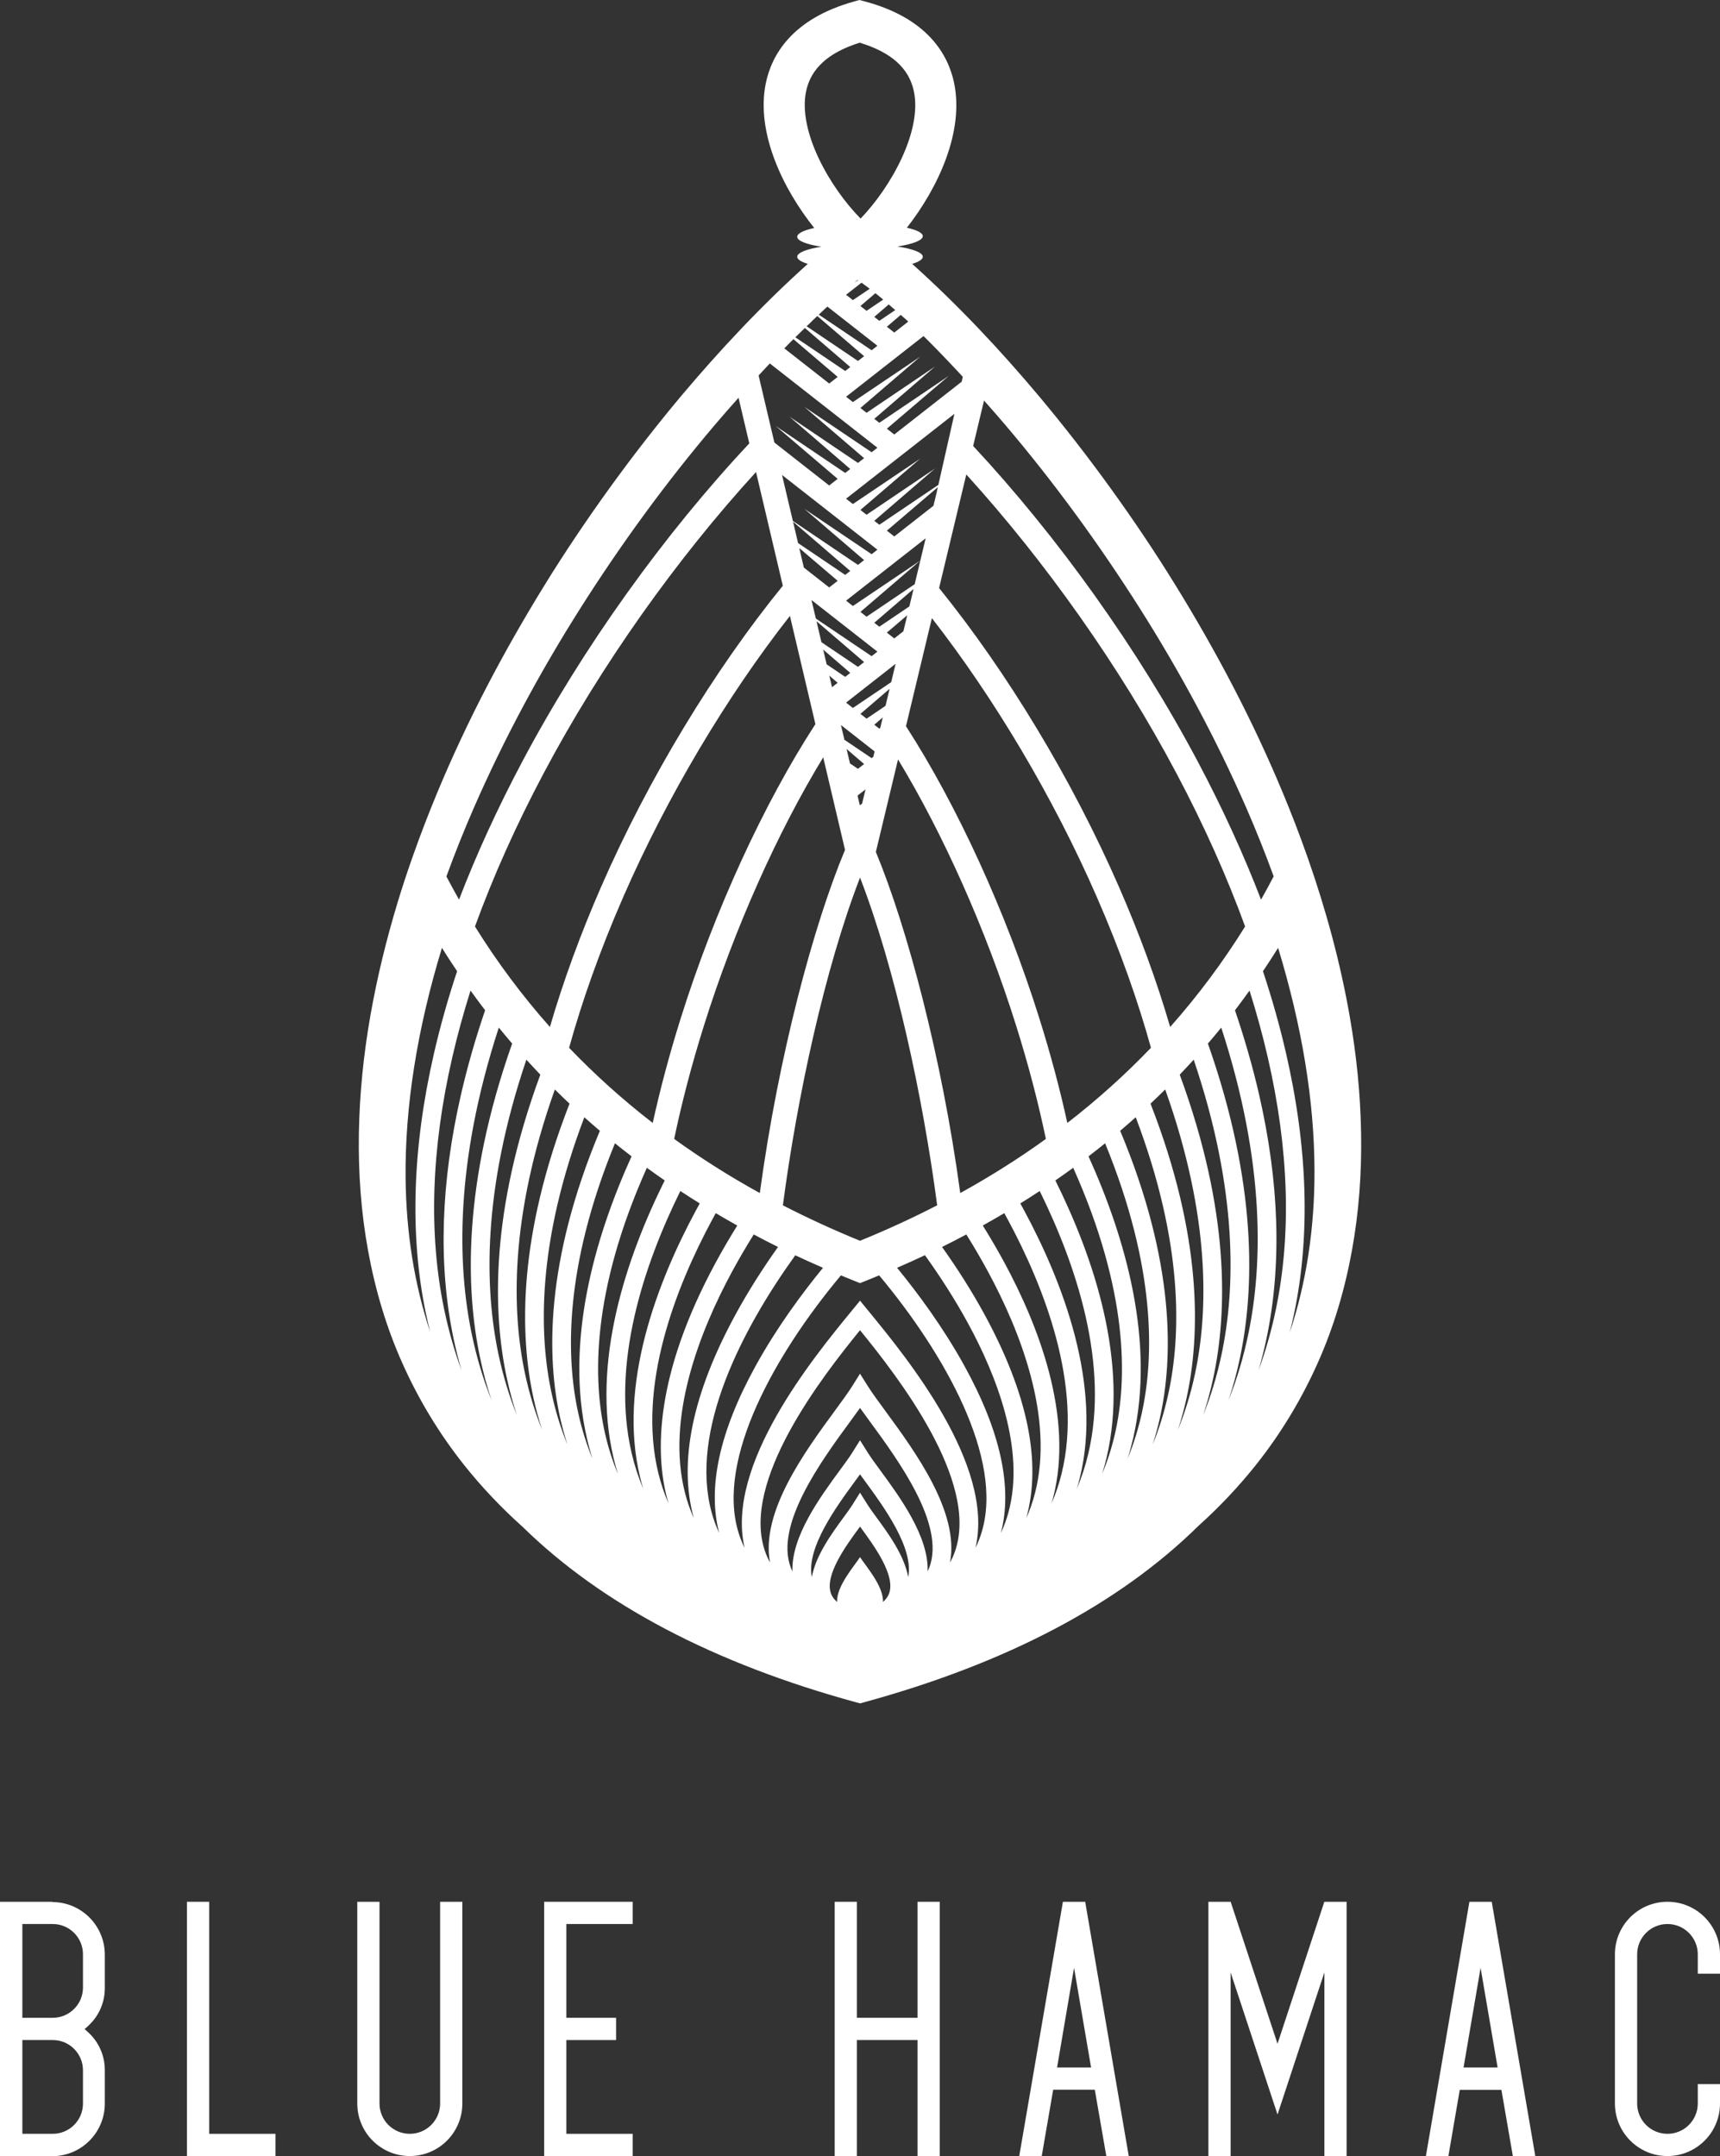 <?xml version="1.0" encoding="UTF-8"?> <!-- Generator: Adobe Illustrator 16.0.0, SVG Export Plug-In . SVG Version: 6.00 Build 0) --> <svg xmlns="http://www.w3.org/2000/svg" xmlns:xlink="http://www.w3.org/1999/xlink" version="1.1" id="Calque_1" x="0px" y="0px" width="390.417px" height="489.311px" viewBox="0 0 390.417 489.311" xml:space="preserve"><rect x="0" y="0" width="390.417" height="489.311" fill="#333333" stroke="none"/> <g> <path fill="#FFFFFF" d="M100.315,215.108c1.114,1.79,2.269,3.549,3.44,5.292c-2.08,6.277-3.83,12.478-5.234,18.59 c-4.932,21.438-5.551,41.326-1.844,59.104c0.297,1.408,0.621,2.803,0.969,4.183c-3.571-10.771-5.451-22.433-5.581-34.863 C91.893,251.176,94.672,233.595,100.315,215.108 M107.535,183.374c6.863-15.701,15.023-30.858,24.217-45.361 c9.19-14.506,19.338-28.421,30.432-41.501c1.787-2.111,3.619-4.184,5.453-6.25l2.442,10.36 c-19.245,20.519-37.78,46.282-51.553,72.25c-5.593,10.544-10.378,20.994-14.334,31.279c-0.978-1.728-1.935-3.481-2.862-5.254 C103.235,193.663,105.307,188.488,107.535,183.374 M199.157,101.604l-1.309,1.026l-15.277-10.299l13.569,11.639l-1.391,1.087 l-15.539-10.491l13.786,11.865l-1.146,0.895l-15.783-10.653l14.071,11.997l-1.922,1.504l-12.437-9.744l-3.587-15.223 c0.843-0.912,1.693-1.825,2.548-2.727L199.157,101.604z M179.418,77.639c0,0,0.25-0.245,0.68-0.668l10.041,8.56l-1.922,1.504 l-10.188-7.981C178.49,78.582,178.952,78.111,179.418,77.639 M182.698,74.429l10.299,8.864l-1.146,0.898l-11.321-7.647 C181.09,75.996,181.834,75.266,182.698,74.429 M184.262,72.901c0.414-0.4,0.832-0.792,1.254-1.184l10.625,9.114l-1.391,1.088 l-11.656-7.871c0.373-0.362,0.762-0.737,1.172-1.126L184.262,72.901z M182.956,20.794c1.064-5.223,5.052-8.866,12.18-11.108 c7.148,2.166,11.173,5.764,12.292,10.981c1.925,8.99-5.106,21.696-12.087,28.937C188.287,42.435,181.125,29.805,182.956,20.794 M199.157,78.465l-1.309,1.026L185.846,71.4c0.023-0.021,0.049-0.042,0.072-0.066l0.004,0.007c0.612-0.585,1.246-1.181,1.879-1.77 L199.157,78.465z M196.695,70.539l-1.391-1.092l3.398-2.913c0.458,0.365,0.95,0.761,1.48,1.199l0.289,0.255L196.695,70.539z M204.456,71.462l1.247,1.088c0.151,0.137,0.31,0.286,0.461,0.427l-3.178,2.489l-1.681-1.315L204.456,71.462z M199.595,72.808 l-1.146-0.895l3.284-2.827l1.474,1.284L199.595,72.808z M195.549,64.152c0.458,0.327,1.084,0.781,1.869,1.381l-3.826,2.575 l-1.545-1.212L195.549,64.152z M194.764,63.611c-0.272,0.162-0.548,0.327-0.823,0.492c0.245-0.203,0.484-0.396,0.71-0.568 C194.65,63.535,194.691,63.559,194.764,63.611 M210.562,77.188c0.12,0.12,0.244,0.241,0.364,0.361 c2.586,2.604,5.121,5.261,7.613,7.964l-0.251,1.106l-15.302,11.986l-1.681-1.319l14.069-11.996l-15.78,10.657l-1.146-0.895 l13.783-11.866l-15.536,10.492l-1.391-1.092l13.566-11.635l-15.279,10.295l-1.545-1.212l17.578-13.766 C209.935,76.572,210.244,76.871,210.562,77.188 M258.691,138.006c9.187,14.506,17.357,29.66,24.216,45.361 c2.229,5.11,4.294,10.282,6.198,15.513c-0.93,1.779-1.884,3.539-2.868,5.275c-3.956-10.286-8.742-20.739-14.334-31.283 c-13.646-25.728-31.964-51.246-51.013-71.668l2.47-10.309c1.642,1.86,3.284,3.719,4.893,5.613 C239.351,109.585,249.491,123.507,258.691,138.006 M298.371,265.445c0.055,13.235-1.835,25.618-5.63,36.998 c0.365-1.437,0.703-2.886,1.009-4.349c3.712-17.778,3.092-37.666-1.842-59.104c-1.404-6.112-3.154-12.313-5.232-18.59 c1.173-1.743,2.323-3.502,3.436-5.292C295.53,232.847,298.31,249.754,298.371,265.445 M289.591,297.226 c-0.988,4.738-2.293,9.304-3.904,13.704c0.692-2.383,1.298-4.807,1.814-7.275c3.475-16.648,2.896-35.266-1.722-55.336 c-1.439-6.253-3.268-12.613-5.458-19.052c1.126-1.474,2.222-2.968,3.306-4.476c1.604,5.11,2.992,10.164,4.139,15.15 C292.562,260.779,293.176,280.051,289.591,297.226 M283.341,302.786c-1.087,5.218-2.585,10.214-4.482,14.986 c1.033-3.105,1.894-6.301,2.586-9.576c3.312-15.649,3.97-39.49-7.266-71.375c1.026-1.195,2.035-2.4,3.027-3.622 C287.287,264.088,286.571,287.309,283.341,302.786 M273.111,321.146c0.899-2.733,1.66-5.536,2.279-8.411 c3.206-14.924,3.802-37.903-7.609-68.859c1.074-1.119,2.128-2.252,3.172-3.399c10.105,29.83,9.451,52.114,6.335,66.838 C276.27,312.128,274.875,316.739,273.111,321.146 M271.235,311.842c-0.943,4.394-2.231,8.602-3.854,12.63 c0.761-2.345,1.415-4.748,1.952-7.203c3.12-14.262,3.64-36.533-8.181-66.813c1.126-1.061,2.234-2.135,3.333-3.219 C274.84,276.281,274.255,297.794,271.235,311.842 M265.182,316.364c-0.871,3.99-2.056,7.816-3.547,11.477 c0.631-1.97,1.185-3.978,1.643-6.036c3.048-13.646,3.478-35.346-9.011-65.188c1.191-1.009,2.365-2.035,3.526-3.075 C268.621,282.044,268.119,302.935,265.182,316.364 M259.132,320.877c-0.788,3.526-1.853,6.906-3.175,10.147 c0.479-1.535,0.898-3.099,1.268-4.693c5.006-21.883-1.753-45.383-10.145-63.92c1.271-0.971,2.527-1.956,3.764-2.958 C262.403,287.643,262,308.031,259.132,320.877 M253.082,325.381c-0.727,3.161-1.701,6.193-2.909,9.098 c0.368-1.188,0.702-2.394,0.995-3.626c5.133-21.762-2.924-45.489-11.614-62.971c1.363-0.943,2.717-1.897,4.049-2.871 C256.181,293.115,255.896,313.096,253.082,325.381 M247.032,329.878c-0.654,2.771-1.528,5.43-2.61,7.979 c0.248-0.821,0.482-1.646,0.689-2.491c5.172-21.12-3.979-44.571-12.564-60.524c-0.313-0.585-0.634-1.164-0.95-1.742 c1.483-0.923,2.954-1.863,4.403-2.817C244.271,287.051,251.832,309.529,247.032,329.878 M240.982,334.358 c-0.582,2.376-1.354,4.655-2.3,6.841c0.127-0.439,0.255-0.88,0.368-1.324c4.738-18.436-3.398-39.175-11.057-53.326 c-1.56-2.886-3.209-5.702-4.913-8.436c1.646-0.916,3.271-1.853,4.879-2.807c0.282,0.513,0.564,1.029,0.844,1.546 C237.04,292.151,245.834,314.545,240.982,334.358 M234.937,338.817c-0.514,1.99-1.182,3.905-2.004,5.74 c0.021-0.066,0.041-0.128,0.058-0.192c3.461-12.645,0.248-28.159-9.548-46.119c-2.916-5.348-6.219-10.503-9.61-15.265 c1.863-0.923,3.691-1.873,5.509-2.837c1.705,2.727,3.354,5.54,4.917,8.426C231.555,302.053,239.33,321.714,234.937,338.817 M228.894,343.246c-0.444,1.614-1.013,3.163-1.708,4.655c2.703-10.327-0.083-23.098-8.295-37.969 c-4.831-8.757-10.608-16.538-15.268-22.227c2.135-0.927,4.246-1.873,6.325-2.854c3.443,4.793,6.81,10.01,9.766,15.429 C226.073,311.943,232.829,328.859,228.894,343.246 M222.851,347.625c-0.376,1.256-0.851,2.469-1.43,3.632 c4.401-18.759-15.557-43.103-24.257-53.711l-1.949-2.38l-1.949,2.38c-8.7,10.608-28.654,34.952-24.254,53.711 c-0.578-1.163-1.058-2.372-1.433-3.632c-4.969-16.646,8.394-40.373,23.293-58.198c0.896,0.368,1.788,0.74,2.693,1.102l1.649,0.658 l1.652-0.658c0.906-0.361,1.794-0.733,2.693-1.102C214.456,307.252,227.822,330.98,222.851,347.625 M216.821,351.922 c-0.313,0.919-0.706,1.808-1.178,2.658c2.166-11.407-7.892-25.13-14.72-34.439c-1.615-2.2-3.01-4.102-3.908-5.533l-1.801-2.868 l-1.801,2.868c-0.898,1.436-2.294,3.333-3.904,5.533c-6.832,9.31-16.89,23.032-14.725,34.439c-0.468-0.851-0.859-1.739-1.173-2.658 c-5.396-15.881,12.994-39.491,21.603-50.052C203.823,312.431,222.213,336.042,216.821,351.922 M210.943,355.702 c-0.113,0.301-0.241,0.594-0.382,0.883c0.255-7.909-6.257-16.789-10.795-22.974c-1.14-1.553-2.124-2.896-2.751-3.897l-1.801-2.868 l-1.801,2.868c-0.627,1.002-1.611,2.345-2.752,3.897c-4.538,6.185-11.046,15.064-10.794,22.974 c-0.142-0.289-0.269-0.582-0.382-0.883c-3.674-9.705,7.044-24.318,13.449-33.047c0.822-1.126,1.594-2.173,2.279-3.137 c0.686,0.964,1.456,2.011,2.283,3.137C203.902,331.383,214.617,345.997,210.943,355.702 M206.147,357.896 c-0.868-4.92-4.583-9.988-7.29-13.677c-0.768-1.046-1.429-1.948-1.842-2.609l-1.801-2.869l-1.801,2.869 c-0.413,0.661-1.074,1.563-1.843,2.609c-2.706,3.688-6.421,8.757-7.289,13.677c-1.333-6.583,5.578-16.008,9.807-21.771 c0.396-0.541,0.771-1.054,1.126-1.543c0.354,0.489,0.733,1.002,1.126,1.543C200.569,341.888,207.479,351.313,206.147,357.896 M201.791,361.67c-0.262,0.688-0.72,1.309-1.37,1.865c0.155-3.622-3.974-8.212-5.206-10.174c-1.232,1.962-5.361,6.552-5.207,10.174 c-0.649-0.554-1.107-1.177-1.369-1.865c-1.564-4.137,3.395-10.898,6.359-14.938c0.072-0.1,0.145-0.2,0.217-0.296 c0.072,0.096,0.145,0.196,0.217,0.296C198.396,350.772,203.358,357.534,201.791,361.67 M161.539,343.246 c-5.064-18.508,6.835-41.509,18.977-58.378c2.065,0.975,4.17,1.915,6.293,2.838c-4.661,5.688-10.439,13.47-15.27,22.227 c-8.213,14.874-10.998,27.642-8.295,37.972C162.551,346.413,161.98,344.86,161.539,343.246 M155.493,338.817 c-4.394-17.103,3.381-36.764,10.679-50.247c1.562-2.886,3.211-5.699,4.916-8.426c1.817,0.964,3.649,1.918,5.512,2.837 c-3.391,4.762-6.696,9.917-9.612,15.265c-9.796,17.96-13.006,33.475-9.548,46.119c0.02,0.064,0.041,0.13,0.058,0.192 C156.678,342.722,156.006,340.807,155.493,338.817 M149.446,334.358c-4.851-19.812,3.946-42.207,12.179-57.506 c0.279-0.517,0.562-1.033,0.844-1.546c1.608,0.954,3.233,1.891,4.879,2.807c-1.703,2.733-3.35,5.55-4.912,8.436 c-13.873,25.639-13.67,43.15-11.057,53.326c0.116,0.444,0.24,0.885,0.368,1.324C150.801,339.013,150.029,336.731,149.446,334.358 M143.4,329.878c-4.803-20.35,2.758-42.827,11.029-59.597c1.449,0.954,2.92,1.895,4.408,2.817 c-0.322,0.578-0.639,1.157-0.955,1.742c-8.584,15.953-17.736,39.404-12.562,60.524c0.207,0.845,0.44,1.67,0.688,2.491 C144.93,335.308,144.055,332.65,143.4,329.878 M137.35,325.381c-2.812-12.285-3.102-32.27,9.48-60.37 c1.332,0.974,2.682,1.928,4.049,2.871c-8.693,17.481-16.75,41.209-11.613,62.971c0.289,1.232,0.627,2.438,0.992,3.629 C139.049,331.575,138.073,328.542,137.35,325.381 M131.297,320.877c-2.867-12.847-3.268-33.234,8.289-61.424 c1.239,0.999,2.496,1.984,3.766,2.958c-8.395,18.538-15.153,42.038-10.143,63.92c0.364,1.595,0.788,3.158,1.266,4.693 C133.15,327.784,132.086,324.404,131.297,320.877 M125.247,316.364c-2.937-13.429-3.436-34.315,7.39-62.819 c1.16,1.04,2.334,2.066,3.525,3.074c-12.488,29.843-12.058,51.539-9.01,65.185c0.461,2.059,1.016,4.066,1.646,6.036 C127.307,324.18,126.118,320.354,125.247,316.364 M119.194,311.842c-3.017-14.048-3.603-35.562,6.752-64.605 c1.095,1.087,2.204,2.162,3.33,3.222c-11.821,30.277-11.297,52.551-8.181,66.81c0.537,2.455,1.19,4.858,1.955,7.2 C121.426,320.444,120.137,316.236,119.194,311.842 M113.141,307.315c-3.112-14.724-3.771-37.008,6.34-66.838 c1.04,1.147,2.097,2.28,3.168,3.399c-11.411,30.956-10.812,53.935-7.605,68.859c0.615,2.875,1.377,5.678,2.278,8.411 C115.555,316.739,114.16,312.128,113.141,307.315 M107.088,302.786c-3.229-15.479-3.945-38.702,6.135-69.59 c0.992,1.222,2.006,2.431,3.027,3.622c-11.234,31.889-10.576,55.729-7.265,71.379c0.692,3.275,1.556,6.471,2.589,9.58 C109.674,313,108.176,308.003,107.088,302.786 M177.688,132.93c-15.505,19.052-30.452,43.609-41.261,68.363 c-4.696,10.754-8.573,21.372-11.606,31.761c-6.288-7.086-11.962-14.686-17.01-22.801c4.149-11.398,9.358-23.029,15.598-34.791 c12.96-24.444,30.194-48.66,48.199-68.349L177.688,132.93z M199.157,124.742l-1.309,1.027l-15.277-10.299l13.569,11.638 l-1.391,1.088l-14.779-9.978l-2.459-10.43L199.157,124.742z M212.996,110.036l-13.401,9.049l-1.146-0.895l13.783-11.866 l-15.536,10.492l-1.391-1.091l13.566-11.635l-15.279,10.295l-1.545-1.212l24.596-19.265L212.996,110.036z M211.883,114.774 l-8.896,6.969l-1.681-1.318l11.569-9.865l-0.289,1.291L211.883,114.774z M254.002,201.293 c-10.709-24.53-25.484-48.866-40.841-67.843l6.177-25.772c17.815,19.588,34.846,43.574,47.686,67.784 c6.236,11.762,11.446,23.393,15.599,34.791c-5.048,8.115-10.723,15.718-17.01,22.804 C262.579,222.665,258.698,212.047,254.002,201.293 M235.903,231.05c-7.623-24.272-18.721-48.378-30.256-66.245l5.878-24.53 c14.079,18.057,27.508,40.538,37.414,63.229c5.382,12.327,9.391,23.748,12.313,34.274c-5.847,6.101-12.176,11.79-18.982,17.058 C240.635,247.378,238.545,239.455,235.903,231.05 M198.81,193.336l5.03-20.994c10.237,16.886,19.937,38.524,26.792,60.364 c2.886,9.176,5.1,17.757,6.767,25.759c-6.119,4.414-12.6,8.512-19.438,12.282C213.777,239.82,205.854,210.311,198.81,193.336 M195.215,199.152c8.043,20.79,14.286,49.892,17.509,74.377c-5.612,2.889-11.442,5.574-17.509,8.043 c-6.063-2.469-11.896-5.154-17.51-8.043C180.928,249.044,187.172,219.942,195.215,199.152 M159.797,232.706 c6.922-22.033,16.729-43.895,27.064-60.842l4.948,21.007c-7.091,16.899-15.119,46.673-19.341,77.876 c-6.838-3.771-13.318-7.868-19.438-12.282C154.697,250.463,156.915,241.882,159.797,232.706 M185.084,164.326 c-11.641,17.915-22.869,42.242-30.558,66.724c-2.638,8.405-4.731,16.328-6.364,23.786c-6.811-5.268-13.139-10.957-18.982-17.054 c2.92-10.53,6.929-21.951,12.31-34.278c10.003-22.905,23.586-45.599,37.812-63.739L185.084,164.326z M191.851,130.465l-10.698-7.22 l-1.141-4.852l12.985,11.177L191.851,130.465z M207.617,132.579l-10.922,7.372l-1.391-1.087l13.566-11.635l-15.279,10.295 l-1.545-1.212l18.066-14.152L207.617,132.579z M186.852,147.416l6.146,5.293l-1.146,0.895l-4.214-2.844L186.852,147.416z M188.217,133.313l-5.752-4.508l-1.043-4.431l8.717,7.434L188.217,133.313z M199.157,147.881l-1.309,1.027l-12.66-8.537 l-0.992-4.207L199.157,147.881z M185.332,140.974l10.809,9.273l-1.391,1.088l-8.299-5.602L185.332,140.974z M193.592,160.663 l-1.545-1.213l11.239-8.804l-0.995,4.156L193.592,160.663z M196.695,163.09l-1.391-1.088l6.62-5.681l-0.926,3.863L196.695,163.09z M199.595,165.363l-1.146-0.899l1.925-1.653l-0.582,2.417L199.595,165.363z M192.164,169.973l3.977,3.413l-1.391,1.087 l-1.814-1.225L192.164,169.973z M188.242,153.328l1.896,1.619l-1.28,1.002L188.242,153.328z M195.675,182.397l-0.505,0.341 l-0.517-2.19l1.808-1.416L195.675,182.397z M198.231,171.746l-0.383,0.3l-6.177-4.166l-0.789-3.344l7.641,5.988L198.231,171.746z M205.056,143.261l-2.069,1.621l-1.681-1.319l4.624-3.942L205.056,143.261z M206.409,137.62l-6.814,4.604l-1.146-0.899l8.911-7.668 L206.409,137.62z M100.838,297.226c-3.584-17.175-2.972-36.447,1.825-57.286c1.147-4.986,2.534-10.04,4.14-15.147 c1.08,1.509,2.183,2.999,3.309,4.467c-2.193,6.441-4.02,12.805-5.458,19.058c-4.621,20.071-5.199,38.688-1.726,55.336 c0.518,2.469,1.123,4.893,1.815,7.272C103.133,306.53,101.83,301.964,100.838,297.226 M91.383,309.47 c3.65,8.167,8.319,15.866,13.846,22.843c4.066,5.123,8.574,9.861,13.419,14.2c18.024,17.633,43.382,30.982,75.785,39.831 l0.782,0.21l0.785-0.21c32.56-8.895,57.998-22.322,76.037-40.079c4.745-4.274,9.166-8.932,13.153-13.959 c5.53-6.977,10.195-14.676,13.846-22.843c3.674-8.16,6.222-16.813,7.823-25.607c1.614-8.798,2.241-17.75,2.093-26.661 c-0.147-8.912-1.05-17.792-2.582-26.541c-2.128-12.193-5.379-24.134-9.452-35.769c-0.117-0.334-0.233-0.665-0.354-0.998 c-1.673-4.728-3.481-9.407-5.406-14.028c-6.783-16.321-15.033-31.971-24.285-46.97c-4.624-7.506-9.541-14.826-14.702-21.975 c-5.158-7.144-10.564-14.117-16.229-20.886c-8.928-10.637-18.477-20.794-28.889-30.146c1.521-0.461,2.41-1.016,2.41-1.612 c0-0.953-2.272-1.797-5.764-2.327c3.494-0.544,5.767-1.402,5.764-2.359c-0.007-0.737-1.377-1.401-3.615-1.904 c7.048-8.987,13.084-21.816,10.698-32.966c-1.347-6.28-5.946-14.565-20.232-18.387L195.084,0l-1.226,0.341 c-14.245,3.97-18.759,12.303-20.04,18.594c-2.266,11.152,3.874,23.886,10.998,32.797c-2.393,0.53-3.864,1.236-3.86,2.004 c0.003,0.926,2.152,1.738,5.478,2.252c-3.332,0.53-5.478,1.353-5.478,2.282c0,0.596,0.886,1.151,2.403,1.612 c-10.405,9.348-19.943,19.513-28.878,30.139c-5.661,6.773-11.067,13.742-16.228,20.89c-5.156,7.152-10.08,14.465-14.703,21.972 c-9.25,15.002-17.51,30.648-24.289,46.969c-1.922,4.621-3.727,9.293-5.402,14.017c-0.104,0.286-0.207,0.572-0.307,0.861 c-1.17,3.33-2.276,6.687-3.303,10.069c-2.564,8.473-4.679,17.102-6.205,25.851c-1.531,8.75-2.437,17.63-2.582,26.545 c-0.145,8.911,0.479,17.867,2.094,26.664C85.161,292.654,87.709,301.306,91.383,309.47"></path> <path fill="#FFFFFF" d="M11.955,431.578H0v57.733h11.896c6.558-0.027,11.87-5.337,11.894-11.896v-7.523 c0.041-3.168-1.223-6.216-3.498-8.427c-0.344-0.347-0.709-0.677-1.092-0.99c0.383-0.311,0.748-0.641,1.092-0.992 c2.275-2.207,3.539-5.254,3.498-8.426v-7.523c-0.023-6.556-5.336-11.869-11.894-11.893 M11.955,457.909H5.076v-21.283h6.879 c3.793-0.007,6.873,3.064,6.879,6.859v0.021v7.523c0.008,3.795-3.064,6.873-6.858,6.88H11.955 M11.955,484.236H5.076v-21.283h6.879 c3.793-0.007,6.873,3.064,6.879,6.859v0.021v7.523c0.008,3.795-3.064,6.873-6.858,6.88H11.955"></path> <polygon fill="#FFFFFF" points="47.492,431.579 42.438,431.579 42.438,489.281 62.529,489.281 62.529,484.237 47.492,484.237 "></polygon> <path fill="#FFFFFF" d="M99.901,477.357c0,3.798-3.082,6.879-6.879,6.879c-3.8,0-6.88-3.081-6.88-6.879v-45.778h-5.045v45.778 c0,6.587,5.337,11.924,11.925,11.924c6.587,0,11.923-5.337,11.923-11.924v-45.778h-5.044V477.357z"></path> <polygon fill="#FFFFFF" points="123.514,489.282 143.609,489.282 143.609,484.237 128.558,484.237 128.558,462.955 139.842,462.955 139.842,457.907 128.558,457.907 128.558,436.624 143.609,436.624 143.609,431.58 123.514,431.58 "></polygon> <polygon fill="#FFFFFF" points="208.269,457.907 194.499,457.907 194.499,431.58 189.465,431.58 189.465,489.282 194.499,489.282 194.499,462.952 208.269,462.952 208.269,489.282 213.313,489.282 213.313,431.58 208.269,431.58 "></polygon> <path fill="#FFFFFF" d="M246.333,431.578h-5.066l-9.912,57.705h5.106l2.597-15.051h9.448l2.616,15.078h5.093l-9.792-57.165 L246.333,431.578z M247.662,469.188h-7.724l3.856-22.622L247.662,469.188z"></path> <polygon fill="#FFFFFF" points="289.98,463.795 279.344,431.581 274.289,431.581 274.289,489.283 279.334,489.283 279.334,447.608 289.98,479.855 300.616,447.608 300.616,489.283 305.66,489.283 305.66,431.581 300.605,431.581 "></polygon> <path fill="#FFFFFF" d="M338.611,431.578h-5.075l-9.882,57.732h5.106l2.586-15.047h9.455l2.6,15.047h5.093l-9.793-57.165 L338.611,431.578z M339.94,469.188h-7.733l3.867-22.622L339.94,469.188z"></path> <path fill="#FFFFFF" d="M390.417,447.905v-4.4c0-6.587-5.341-11.927-11.924-11.927c-6.587,0-11.928,5.34-11.928,11.927v33.851 c0,6.587,5.341,11.928,11.928,11.928c6.583,0,11.924-5.341,11.924-11.928v-4.4h-5.045v4.4c0,3.802-3.081,6.88-6.879,6.88 c-3.802,0-6.88-3.078-6.88-6.88v-33.851c0-3.801,3.078-6.879,6.88-6.879c3.798,0,6.879,3.078,6.879,6.879v4.4H390.417z"></path> </g> <g> <path fill="#1B88B8" d="M616.315,215.108c1.114,1.79,2.269,3.549,3.44,5.292c-2.08,6.277-3.83,12.478-5.234,18.59 c-4.932,21.438-5.551,41.326-1.844,59.104c0.297,1.408,0.621,2.803,0.969,4.183c-3.571-10.771-5.451-22.433-5.581-34.863 C607.893,251.176,610.672,233.595,616.315,215.108 M623.535,183.374c6.863-15.701,15.023-30.858,24.217-45.361 c9.19-14.506,19.338-28.421,30.432-41.501c1.787-2.111,3.619-4.184,5.453-6.25l2.442,10.36 c-19.245,20.519-37.78,46.282-51.553,72.25c-5.593,10.544-10.378,20.994-14.334,31.279c-0.978-1.728-1.935-3.481-2.862-5.254 C619.235,193.663,621.307,188.488,623.535,183.374 M715.157,101.604l-1.309,1.026l-15.277-10.299l13.569,11.639l-1.391,1.087 l-15.539-10.491l13.786,11.865l-1.146,0.895l-15.783-10.653l14.071,11.997l-1.922,1.504l-12.437-9.744l-3.587-15.223 c0.843-0.912,1.693-1.825,2.548-2.727L715.157,101.604z M695.418,77.639c0,0,0.25-0.245,0.68-0.668l10.041,8.56l-1.922,1.504 l-10.188-7.981C694.49,78.582,694.952,78.111,695.418,77.639 M698.698,74.429l10.299,8.864l-1.146,0.898l-11.321-7.647 C697.09,75.996,697.834,75.266,698.698,74.429 M700.262,72.901c0.414-0.4,0.832-0.792,1.254-1.184l10.625,9.114l-1.391,1.088 l-11.656-7.871c0.373-0.362,0.762-0.737,1.172-1.126L700.262,72.901z M698.956,20.794c1.064-5.223,5.052-8.866,12.18-11.108 c7.148,2.166,11.173,5.764,12.292,10.981c1.925,8.99-5.106,21.696-12.087,28.937C704.287,42.435,697.125,29.805,698.956,20.794 M715.157,78.465l-1.309,1.026L701.846,71.4c0.023-0.021,0.049-0.042,0.072-0.066l0.004,0.007c0.612-0.585,1.246-1.181,1.879-1.77 L715.157,78.465z M712.695,70.539l-1.391-1.092l3.398-2.913c0.458,0.365,0.95,0.761,1.48,1.199l0.289,0.255L712.695,70.539z M720.456,71.462l1.247,1.088c0.151,0.137,0.31,0.286,0.461,0.427l-3.178,2.489l-1.681-1.315L720.456,71.462z M715.595,72.808 l-1.146-0.895l3.284-2.827l1.474,1.284L715.595,72.808z M711.549,64.152c0.458,0.327,1.084,0.781,1.869,1.381l-3.826,2.575 l-1.545-1.212L711.549,64.152z M710.764,63.611c-0.272,0.162-0.548,0.327-0.823,0.492c0.245-0.203,0.484-0.396,0.71-0.568 C710.65,63.535,710.691,63.559,710.764,63.611 M726.562,77.188c0.12,0.12,0.244,0.241,0.364,0.361 c2.586,2.604,5.121,5.261,7.613,7.964l-0.251,1.106l-15.302,11.986l-1.681-1.319l14.069-11.996l-15.78,10.657l-1.146-0.895 l13.783-11.866l-15.536,10.492l-1.391-1.092l13.566-11.635l-15.279,10.295l-1.545-1.212l17.578-13.766 C725.935,76.572,726.244,76.871,726.562,77.188 M774.691,138.006c9.187,14.506,17.357,29.66,24.216,45.361 c2.229,5.11,4.294,10.282,6.198,15.513c-0.93,1.779-1.884,3.539-2.868,5.275c-3.956-10.286-8.742-20.739-14.334-31.283 c-13.646-25.728-31.964-51.246-51.013-71.668l2.47-10.309c1.642,1.86,3.284,3.719,4.893,5.613 C755.351,109.585,765.491,123.507,774.691,138.006 M814.371,265.445c0.055,13.235-1.835,25.618-5.63,36.998 c0.365-1.437,0.703-2.886,1.009-4.349c3.712-17.778,3.092-37.666-1.842-59.104c-1.404-6.112-3.154-12.313-5.232-18.59 c1.173-1.743,2.323-3.502,3.436-5.292C811.53,232.847,814.31,249.754,814.371,265.445 M805.591,297.226 c-0.988,4.738-2.293,9.304-3.904,13.704c0.692-2.383,1.298-4.807,1.814-7.275c3.475-16.648,2.896-35.266-1.722-55.336 c-1.439-6.253-3.268-12.613-5.458-19.052c1.126-1.474,2.222-2.968,3.306-4.476c1.604,5.11,2.992,10.164,4.139,15.15 C808.562,260.779,809.176,280.051,805.591,297.226 M799.341,302.786c-1.087,5.218-2.585,10.214-4.482,14.986 c1.033-3.105,1.894-6.301,2.586-9.576c3.312-15.649,3.97-39.49-7.266-71.375c1.026-1.195,2.035-2.4,3.027-3.622 C803.287,264.088,802.571,287.309,799.341,302.786 M789.111,321.146c0.899-2.733,1.66-5.536,2.279-8.411 c3.206-14.924,3.802-37.903-7.609-68.859c1.074-1.119,2.128-2.252,3.172-3.399c10.105,29.83,9.451,52.114,6.335,66.838 C792.27,312.128,790.875,316.739,789.111,321.146 M787.235,311.842c-0.943,4.394-2.231,8.602-3.854,12.63 c0.761-2.345,1.415-4.748,1.952-7.203c3.12-14.262,3.64-36.533-8.181-66.813c1.126-1.061,2.234-2.135,3.333-3.219 C790.84,276.281,790.255,297.794,787.235,311.842 M781.182,316.364c-0.871,3.99-2.056,7.816-3.547,11.477 c0.631-1.97,1.185-3.978,1.643-6.036c3.048-13.646,3.478-35.346-9.011-65.188c1.191-1.009,2.365-2.035,3.526-3.075 C784.621,282.044,784.119,302.935,781.182,316.364 M775.132,320.877c-0.788,3.526-1.853,6.906-3.175,10.147 c0.479-1.535,0.898-3.099,1.268-4.693c5.006-21.883-1.753-45.383-10.145-63.92c1.271-0.971,2.527-1.956,3.764-2.958 C778.403,287.643,778,308.031,775.132,320.877 M769.082,325.381c-0.727,3.161-1.701,6.193-2.909,9.098 c0.368-1.188,0.702-2.394,0.995-3.626c5.133-21.762-2.924-45.489-11.614-62.971c1.363-0.943,2.717-1.897,4.049-2.871 C772.181,293.115,771.896,313.096,769.082,325.381 M763.032,329.878c-0.654,2.771-1.528,5.43-2.61,7.979 c0.248-0.821,0.482-1.646,0.689-2.491c5.172-21.12-3.979-44.571-12.564-60.524c-0.313-0.585-0.634-1.164-0.95-1.742 c1.483-0.923,2.954-1.863,4.403-2.817C760.271,287.051,767.832,309.529,763.032,329.878 M756.982,334.358 c-0.582,2.376-1.354,4.655-2.3,6.841c0.127-0.439,0.255-0.88,0.368-1.324c4.738-18.436-3.398-39.175-11.057-53.326 c-1.56-2.886-3.209-5.702-4.913-8.436c1.646-0.916,3.271-1.853,4.879-2.807c0.282,0.513,0.564,1.029,0.844,1.546 C753.04,292.151,761.834,314.545,756.982,334.358 M750.937,338.817c-0.514,1.99-1.182,3.905-2.004,5.74 c0.021-0.066,0.041-0.128,0.058-0.192c3.461-12.645,0.248-28.159-9.548-46.119c-2.916-5.348-6.219-10.503-9.61-15.265 c1.863-0.923,3.691-1.873,5.509-2.837c1.705,2.727,3.354,5.54,4.917,8.426C747.555,302.053,755.33,321.714,750.937,338.817 M744.894,343.246c-0.444,1.614-1.013,3.163-1.708,4.655c2.703-10.327-0.083-23.098-8.295-37.969 c-4.831-8.757-10.608-16.538-15.268-22.227c2.135-0.927,4.246-1.873,6.325-2.854c3.443,4.793,6.81,10.01,9.766,15.429 C742.073,311.943,748.829,328.859,744.894,343.246 M738.851,347.625c-0.376,1.256-0.851,2.469-1.43,3.632 c4.401-18.759-15.557-43.103-24.257-53.711l-1.949-2.38l-1.949,2.38c-8.7,10.608-28.654,34.952-24.254,53.711 c-0.578-1.163-1.058-2.372-1.433-3.632c-4.969-16.646,8.394-40.373,23.293-58.198c0.896,0.368,1.788,0.74,2.693,1.102l1.649,0.658 l1.652-0.658c0.906-0.361,1.794-0.733,2.693-1.102C730.456,307.252,743.822,330.98,738.851,347.625 M732.821,351.922 c-0.313,0.919-0.706,1.808-1.178,2.658c2.166-11.407-7.892-25.13-14.72-34.439c-1.615-2.2-3.01-4.102-3.908-5.533l-1.801-2.868 l-1.801,2.868c-0.898,1.436-2.294,3.333-3.904,5.533c-6.832,9.31-16.89,23.032-14.725,34.439c-0.468-0.851-0.859-1.739-1.173-2.658 c-5.396-15.881,12.994-39.491,21.603-50.052C719.823,312.431,738.213,336.042,732.821,351.922 M726.943,355.702 c-0.113,0.301-0.241,0.594-0.382,0.883c0.255-7.909-6.257-16.789-10.795-22.974c-1.14-1.553-2.124-2.896-2.751-3.897l-1.801-2.868 l-1.801,2.868c-0.627,1.002-1.611,2.345-2.752,3.897c-4.538,6.185-11.046,15.064-10.794,22.974 c-0.142-0.289-0.269-0.582-0.382-0.883c-3.674-9.705,7.044-24.318,13.449-33.047c0.822-1.126,1.594-2.173,2.279-3.137 c0.686,0.964,1.456,2.011,2.283,3.137C719.902,331.383,730.617,345.997,726.943,355.702 M722.147,357.896 c-0.868-4.92-4.583-9.988-7.29-13.677c-0.768-1.046-1.429-1.948-1.842-2.609l-1.801-2.869l-1.801,2.869 c-0.413,0.661-1.074,1.563-1.843,2.609c-2.706,3.688-6.421,8.757-7.289,13.677c-1.333-6.583,5.578-16.008,9.807-21.771 c0.396-0.541,0.771-1.054,1.126-1.543c0.354,0.489,0.733,1.002,1.126,1.543C716.569,341.888,723.479,351.313,722.147,357.896 M717.791,361.67c-0.262,0.688-0.72,1.309-1.37,1.865c0.155-3.622-3.974-8.212-5.206-10.174c-1.232,1.962-5.361,6.552-5.207,10.174 c-0.649-0.554-1.107-1.177-1.369-1.865c-1.564-4.137,3.395-10.898,6.359-14.938c0.072-0.1,0.145-0.2,0.217-0.296 c0.072,0.096,0.145,0.196,0.217,0.296C714.396,350.772,719.358,357.534,717.791,361.67 M677.539,343.246 c-5.064-18.508,6.835-41.509,18.977-58.378c2.065,0.975,4.17,1.915,6.293,2.838c-4.661,5.688-10.439,13.47-15.27,22.227 c-8.213,14.874-10.998,27.642-8.295,37.972C678.551,346.413,677.98,344.86,677.539,343.246 M671.493,338.817 c-4.394-17.103,3.381-36.764,10.679-50.247c1.562-2.886,3.211-5.699,4.916-8.426c1.817,0.964,3.649,1.918,5.512,2.837 c-3.391,4.762-6.696,9.917-9.612,15.265c-9.796,17.96-13.006,33.475-9.548,46.119c0.02,0.064,0.041,0.13,0.058,0.192 C672.678,342.722,672.006,340.807,671.493,338.817 M665.446,334.358c-4.851-19.812,3.946-42.207,12.179-57.506 c0.279-0.517,0.562-1.033,0.844-1.546c1.608,0.954,3.233,1.891,4.879,2.807c-1.703,2.733-3.35,5.55-4.912,8.436 c-13.873,25.639-13.67,43.15-11.057,53.326c0.116,0.444,0.24,0.885,0.368,1.324C666.801,339.013,666.029,336.731,665.446,334.358 M659.4,329.878c-4.803-20.35,2.758-42.827,11.029-59.597c1.449,0.954,2.92,1.895,4.408,2.817 c-0.322,0.578-0.639,1.157-0.955,1.742c-8.584,15.953-17.736,39.404-12.562,60.524c0.207,0.845,0.44,1.67,0.688,2.491 C660.93,335.308,660.055,332.65,659.4,329.878 M653.35,325.381c-2.812-12.285-3.102-32.27,9.48-60.37 c1.332,0.974,2.682,1.928,4.049,2.871c-8.693,17.481-16.75,41.209-11.613,62.971c0.289,1.232,0.627,2.438,0.992,3.629 C655.049,331.575,654.073,328.542,653.35,325.381 M647.297,320.877c-2.867-12.847-3.268-33.234,8.289-61.424 c1.239,0.999,2.496,1.984,3.766,2.958c-8.395,18.538-15.153,42.038-10.143,63.92c0.364,1.595,0.788,3.158,1.266,4.693 C649.15,327.784,648.086,324.404,647.297,320.877 M641.247,316.364c-2.937-13.429-3.436-34.315,7.39-62.819 c1.16,1.04,2.334,2.066,3.525,3.074c-12.488,29.843-12.058,51.539-9.01,65.185c0.461,2.059,1.016,4.066,1.646,6.036 C643.307,324.18,642.118,320.354,641.247,316.364 M635.194,311.842c-3.017-14.048-3.603-35.562,6.752-64.605 c1.095,1.087,2.204,2.162,3.33,3.222c-11.821,30.277-11.297,52.551-8.181,66.81c0.537,2.455,1.19,4.858,1.955,7.2 C637.426,320.444,636.137,316.236,635.194,311.842 M629.141,307.315c-3.112-14.724-3.771-37.008,6.34-66.838 c1.04,1.147,2.097,2.28,3.168,3.399c-11.411,30.956-10.812,53.935-7.605,68.859c0.615,2.875,1.377,5.678,2.278,8.411 C631.555,316.739,630.16,312.128,629.141,307.315 M623.088,302.786c-3.229-15.479-3.945-38.702,6.135-69.59 c0.992,1.222,2.006,2.431,3.027,3.622c-11.234,31.889-10.576,55.729-7.265,71.379c0.692,3.275,1.556,6.471,2.589,9.58 C625.674,313,624.176,308.003,623.088,302.786 M693.688,132.93c-15.505,19.052-30.452,43.609-41.261,68.363 c-4.696,10.754-8.573,21.372-11.606,31.761c-6.288-7.086-11.962-14.686-17.01-22.801c4.149-11.398,9.358-23.029,15.598-34.791 c12.96-24.444,30.194-48.66,48.199-68.349L693.688,132.93z M715.157,124.742l-1.309,1.027l-15.277-10.299l13.569,11.638 l-1.391,1.088l-14.779-9.978l-2.459-10.43L715.157,124.742z M728.996,110.036l-13.401,9.049l-1.146-0.895l13.783-11.866 l-15.536,10.492l-1.391-1.091l13.566-11.635l-15.279,10.295l-1.545-1.212l24.596-19.265L728.996,110.036z M727.883,114.774 l-8.896,6.969l-1.681-1.318l11.569-9.865l-0.289,1.291L727.883,114.774z M770.002,201.293 c-10.709-24.53-25.484-48.866-40.841-67.843l6.177-25.772c17.815,19.588,34.846,43.574,47.686,67.784 c6.236,11.762,11.446,23.393,15.599,34.791c-5.048,8.115-10.723,15.718-17.01,22.804 C778.579,222.665,774.698,212.047,770.002,201.293 M751.903,231.05c-7.623-24.272-18.721-48.378-30.256-66.245l5.878-24.53 c14.079,18.057,27.508,40.538,37.414,63.229c5.382,12.327,9.391,23.748,12.313,34.274c-5.847,6.101-12.176,11.79-18.982,17.058 C756.635,247.378,754.545,239.455,751.903,231.05 M714.81,193.336l5.03-20.994c10.237,16.886,19.937,38.524,26.792,60.364 c2.886,9.176,5.1,17.757,6.767,25.759c-6.119,4.414-12.6,8.512-19.438,12.282C729.777,239.82,721.854,210.311,714.81,193.336 M711.215,199.152c8.043,20.79,14.286,49.892,17.509,74.377c-5.612,2.889-11.442,5.574-17.509,8.043 c-6.063-2.469-11.896-5.154-17.51-8.043C696.928,249.044,703.172,219.942,711.215,199.152 M675.797,232.706 c6.922-22.033,16.729-43.895,27.064-60.842l4.948,21.007c-7.091,16.899-15.119,46.673-19.341,77.876 c-6.838-3.771-13.318-7.868-19.438-12.282C670.697,250.463,672.915,241.882,675.797,232.706 M701.084,164.326 c-11.641,17.915-22.869,42.242-30.558,66.724c-2.638,8.405-4.731,16.328-6.364,23.786c-6.811-5.268-13.139-10.957-18.982-17.054 c2.92-10.53,6.929-21.951,12.31-34.278c10.003-22.905,23.586-45.599,37.812-63.739L701.084,164.326z M707.851,130.465l-10.698-7.22 l-1.141-4.852l12.985,11.177L707.851,130.465z M723.617,132.579l-10.922,7.372l-1.391-1.087l13.566-11.635l-15.279,10.295 l-1.545-1.212l18.066-14.152L723.617,132.579z M702.852,147.416l6.146,5.293l-1.146,0.895l-4.214-2.844L702.852,147.416z M704.217,133.313l-5.752-4.508l-1.043-4.431l8.717,7.434L704.217,133.313z M715.157,147.881l-1.309,1.027l-12.66-8.537 l-0.992-4.207L715.157,147.881z M701.332,140.974l10.809,9.273l-1.391,1.088l-8.299-5.602L701.332,140.974z M709.592,160.663 l-1.545-1.213l11.239-8.804l-0.995,4.156L709.592,160.663z M712.695,163.09l-1.391-1.088l6.62-5.681l-0.926,3.863L712.695,163.09z M715.595,165.363l-1.146-0.899l1.925-1.653l-0.582,2.417L715.595,165.363z M708.164,169.973l3.977,3.413l-1.391,1.087 l-1.814-1.225L708.164,169.973z M704.242,153.328l1.896,1.619l-1.28,1.002L704.242,153.328z M711.675,182.397l-0.505,0.341 l-0.517-2.19l1.808-1.416L711.675,182.397z M714.231,171.746l-0.383,0.3l-6.177-4.166l-0.789-3.344l7.641,5.988L714.231,171.746z M721.056,143.261l-2.069,1.621l-1.681-1.319l4.624-3.942L721.056,143.261z M722.409,137.62l-6.814,4.604l-1.146-0.899l8.911-7.668 L722.409,137.62z M616.838,297.226c-3.584-17.175-2.972-36.447,1.825-57.286c1.147-4.986,2.534-10.04,4.14-15.147 c1.08,1.509,2.183,2.999,3.309,4.467c-2.193,6.441-4.02,12.805-5.458,19.058c-4.621,20.071-5.199,38.688-1.726,55.336 c0.518,2.469,1.123,4.893,1.815,7.272C619.133,306.53,617.83,301.964,616.838,297.226 M607.383,309.47 c3.65,8.167,8.319,15.866,13.846,22.843c4.066,5.123,8.574,9.861,13.419,14.2c18.024,17.633,43.382,30.982,75.785,39.831 l0.782,0.21l0.785-0.21c32.56-8.895,57.998-22.322,76.037-40.079c4.745-4.274,9.166-8.932,13.153-13.959 c5.53-6.977,10.195-14.676,13.846-22.843c3.674-8.16,6.222-16.813,7.823-25.607c1.614-8.798,2.241-17.75,2.093-26.661 c-0.147-8.912-1.05-17.792-2.582-26.541c-2.128-12.193-5.379-24.134-9.452-35.769c-0.117-0.334-0.233-0.665-0.354-0.998 c-1.673-4.728-3.481-9.407-5.406-14.028c-6.783-16.321-15.033-31.971-24.285-46.97c-4.624-7.506-9.541-14.826-14.702-21.975 c-5.158-7.144-10.564-14.117-16.229-20.886c-8.928-10.637-18.477-20.794-28.889-30.146c1.521-0.461,2.41-1.016,2.41-1.612 c0-0.953-2.272-1.797-5.764-2.327c3.494-0.544,5.767-1.402,5.764-2.359c-0.007-0.737-1.377-1.401-3.615-1.904 c7.048-8.987,13.084-21.816,10.698-32.966c-1.347-6.28-5.946-14.565-20.232-18.387L711.084,0l-1.226,0.341 c-14.245,3.97-18.759,12.303-20.04,18.594c-2.266,11.152,3.874,23.886,10.998,32.797c-2.393,0.53-3.864,1.236-3.86,2.004 c0.003,0.926,2.152,1.738,5.478,2.252c-3.332,0.53-5.478,1.353-5.478,2.282c0,0.596,0.886,1.151,2.403,1.612 c-10.405,9.348-19.943,19.513-28.878,30.139c-5.661,6.773-11.067,13.742-16.228,20.89c-5.156,7.152-10.08,14.465-14.703,21.972 c-9.25,15.002-17.51,30.648-24.289,46.969c-1.922,4.621-3.727,9.293-5.402,14.017c-0.104,0.286-0.207,0.572-0.307,0.861 c-1.17,3.33-2.276,6.687-3.303,10.069c-2.564,8.473-4.679,17.102-6.205,25.851c-1.531,8.75-2.437,17.63-2.582,26.545 c-0.145,8.911,0.479,17.867,2.094,26.664C601.161,292.654,603.709,301.306,607.383,309.47"></path> <path fill="#1B88B8" d="M527.955,431.578H516v57.733h11.896c6.558-0.027,11.87-5.337,11.894-11.896v-7.523 c0.041-3.168-1.223-6.216-3.498-8.427c-0.344-0.347-0.709-0.677-1.092-0.99c0.383-0.311,0.748-0.641,1.092-0.992 c2.275-2.207,3.539-5.254,3.498-8.426v-7.523c-0.023-6.556-5.336-11.869-11.894-11.893 M527.955,457.909h-6.879v-21.283h6.879 c3.793-0.007,6.873,3.064,6.879,6.859v0.021v7.523c0.008,3.795-3.064,6.873-6.858,6.88H527.955 M527.955,484.236h-6.879v-21.283 h6.879c3.793-0.007,6.873,3.064,6.879,6.859v0.021v7.523c0.008,3.795-3.064,6.873-6.858,6.88H527.955"></path> <polygon fill="#1B88B8" points="563.492,431.579 558.438,431.579 558.438,489.281 578.529,489.281 578.529,484.237 563.492,484.237 "></polygon> <path fill="#1B88B8" d="M615.901,477.357c0,3.798-3.082,6.879-6.879,6.879c-3.8,0-6.88-3.081-6.88-6.879v-45.778h-5.045v45.778 c0,6.587,5.337,11.924,11.925,11.924c6.587,0,11.923-5.337,11.923-11.924v-45.778h-5.044V477.357z"></path> <polygon fill="#1B88B8" points="639.514,489.282 659.609,489.282 659.609,484.237 644.558,484.237 644.558,462.955 655.842,462.955 655.842,457.907 644.558,457.907 644.558,436.624 659.609,436.624 659.609,431.58 639.514,431.58 "></polygon> <polygon fill="#1B88B8" points="724.269,457.907 710.499,457.907 710.499,431.58 705.465,431.58 705.465,489.282 710.499,489.282 710.499,462.952 724.269,462.952 724.269,489.282 729.313,489.282 729.313,431.58 724.269,431.58 "></polygon> <path fill="#1B88B8" d="M762.333,431.578h-5.066l-9.912,57.705h5.106l2.597-15.051h9.448l2.616,15.078h5.093l-9.792-57.165 L762.333,431.578z M763.662,469.188h-7.724l3.856-22.622L763.662,469.188z"></path> <polygon fill="#1B88B8" points="805.98,463.795 795.344,431.581 790.289,431.581 790.289,489.283 795.334,489.283 795.334,447.608 805.98,479.855 816.616,447.608 816.616,489.283 821.66,489.283 821.66,431.581 816.605,431.581 "></polygon> <path fill="#1B88B8" d="M854.611,431.578h-5.075l-9.882,57.732h5.106l2.586-15.047h9.455l2.6,15.047h5.093l-9.793-57.165 L854.611,431.578z M855.94,469.188h-7.733l3.867-22.622L855.94,469.188z"></path> <path fill="#1B88B8" d="M906.417,447.905v-4.4c0-6.587-5.341-11.927-11.924-11.927c-6.587,0-11.928,5.34-11.928,11.927v33.851 c0,6.587,5.341,11.928,11.928,11.928c6.583,0,11.924-5.341,11.924-11.928v-4.4h-5.045v4.4c0,3.802-3.081,6.88-6.879,6.88 c-3.802,0-6.88-3.078-6.88-6.88v-33.851c0-3.801,3.078-6.879,6.88-6.879c3.798,0,6.879,3.078,6.879,6.879v4.4H906.417z"></path> </g> </svg> 